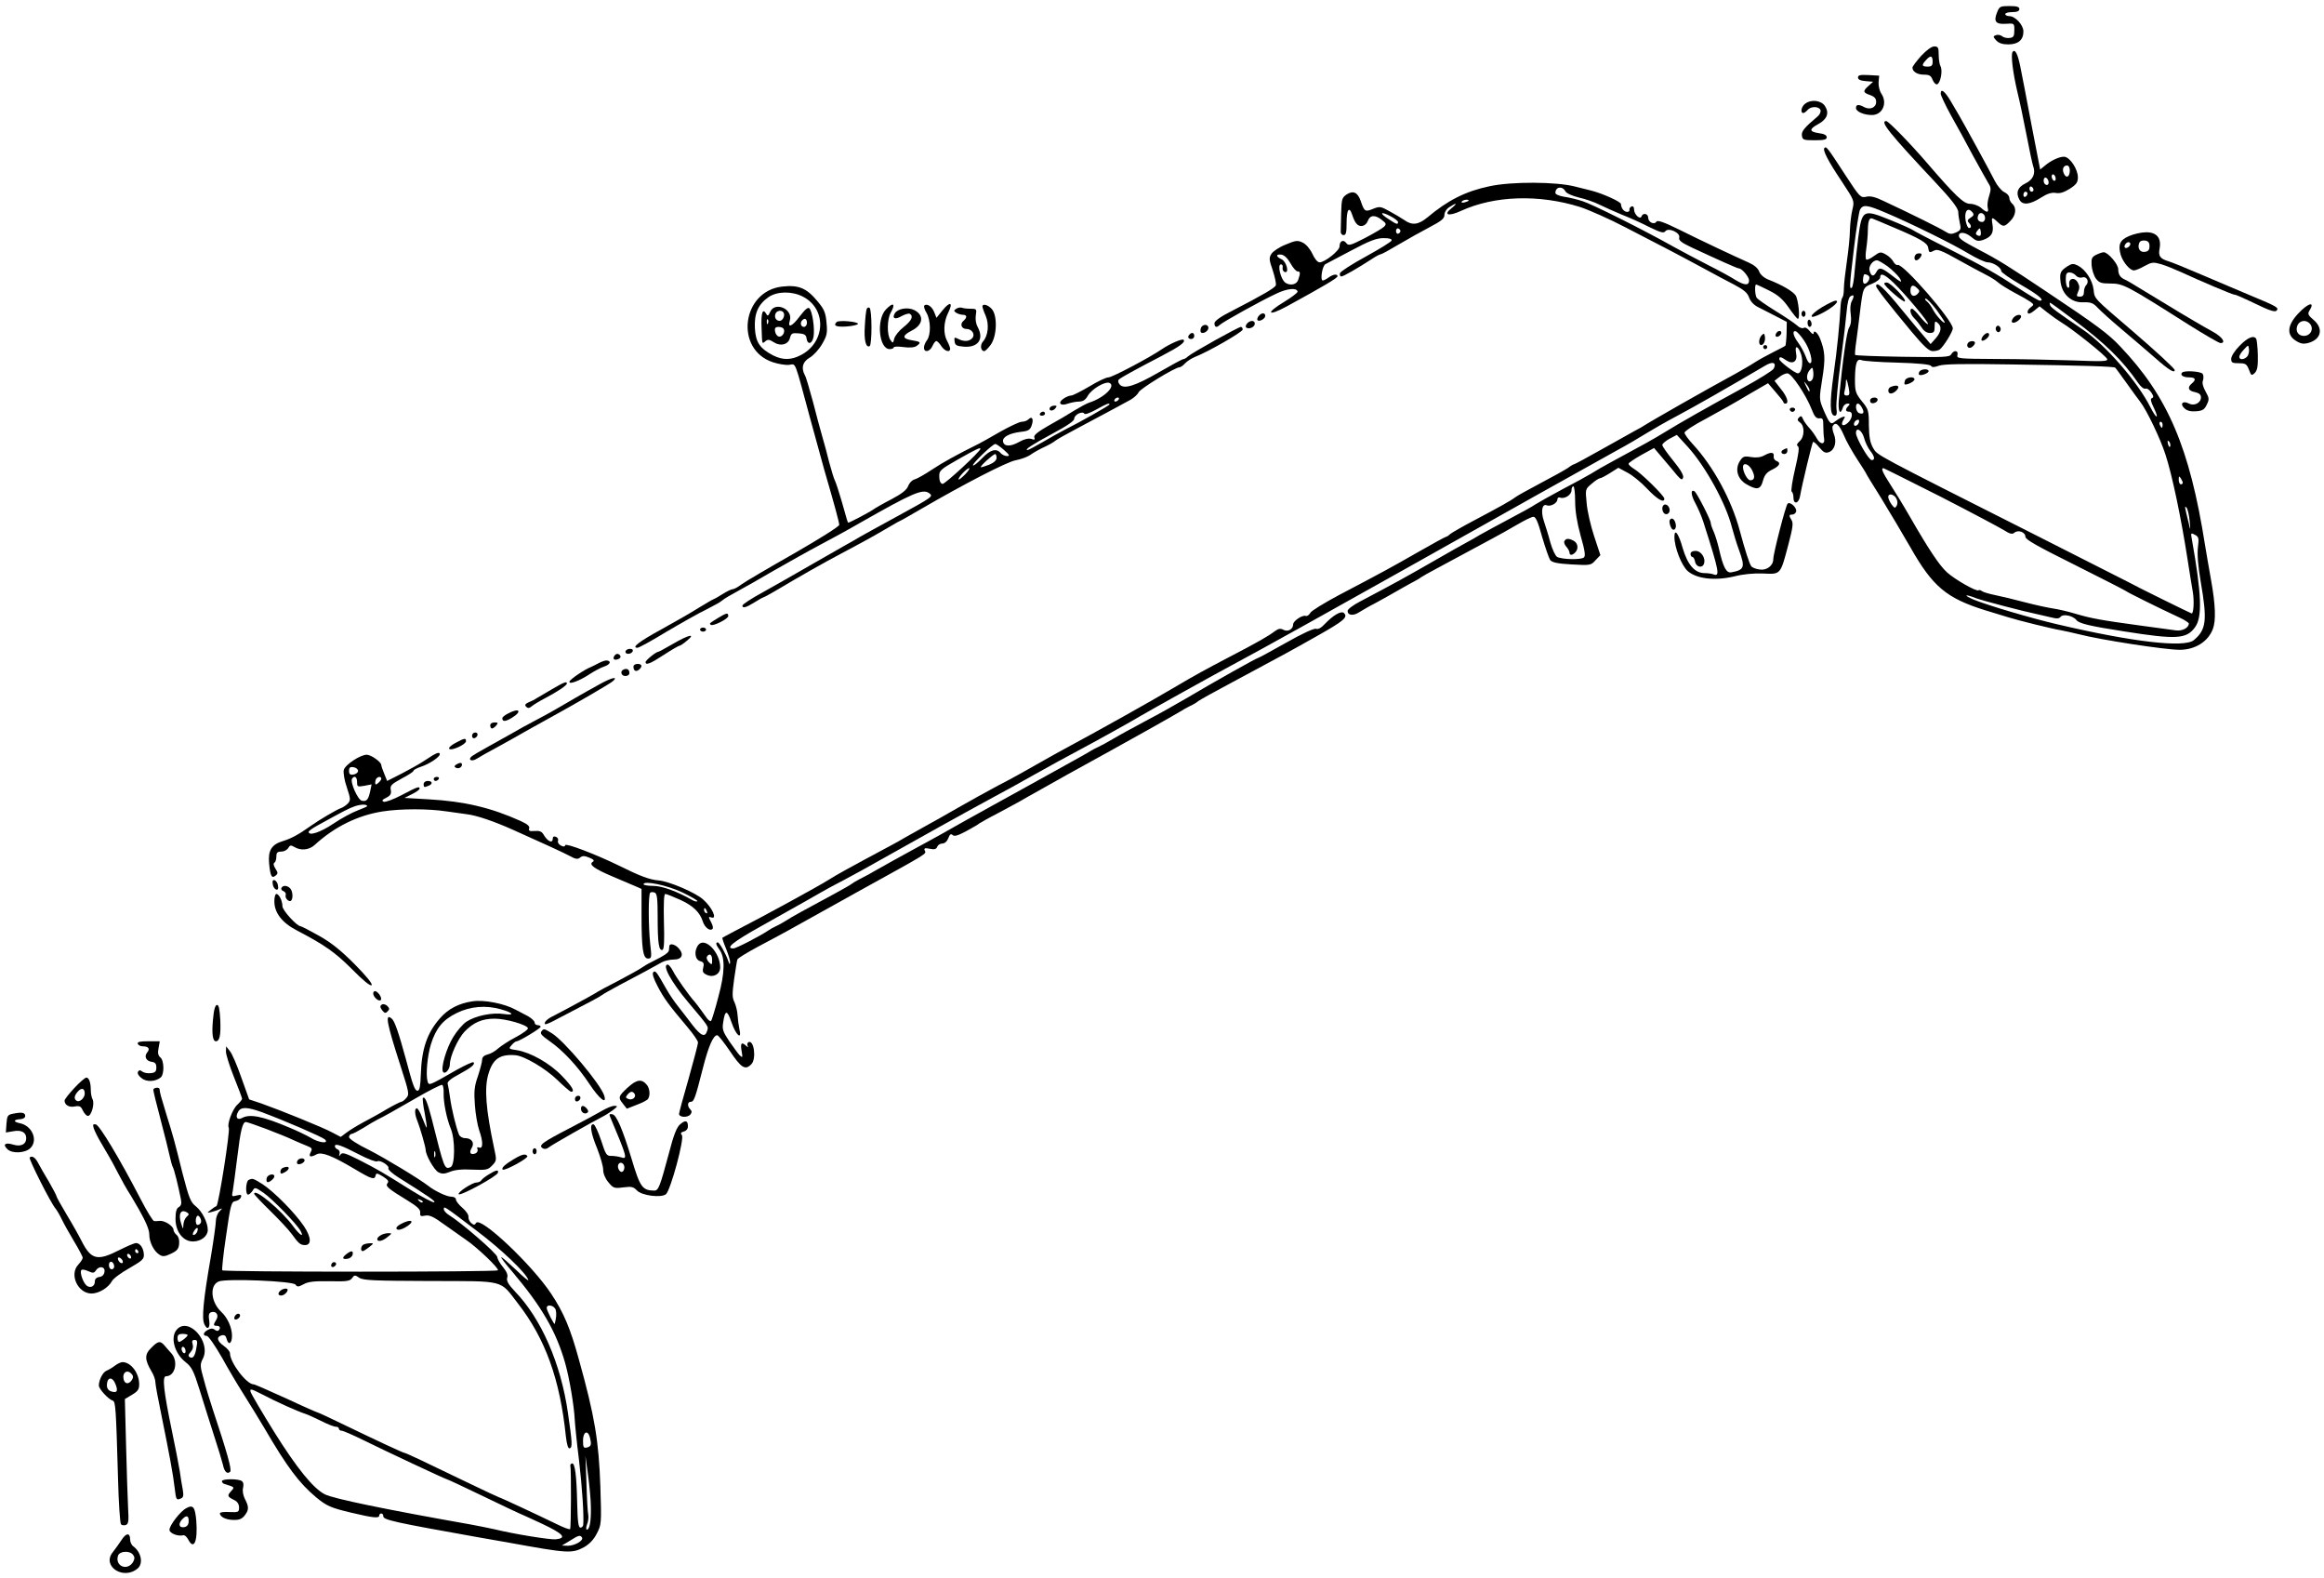<?xml version="1.0" standalone="no"?>
<!DOCTYPE svg PUBLIC "-//W3C//DTD SVG 20010904//EN"
 "http://www.w3.org/TR/2001/REC-SVG-20010904/DTD/svg10.dtd">
<svg version="1.0" xmlns="http://www.w3.org/2000/svg"
 width="1152pt" height="782pt" viewBox="0 0 1152 782"
 preserveAspectRatio="xMidYMid meet">
<g transform="translate(0,782) scale(0.1,-0.1)"
fill="#000000" stroke="none">
<path d="M9900 7760 c-19 -46 -8 -61 42 -58 43 3 43 3 43 -32 0 -29 -4 -36
-23 -38 -13 -2 -30 2 -37 8 -8 7 -22 9 -31 6 -15 -6 -15 -8 1 -26 13 -14 31
-20 60 -20 49 0 75 22 75 64 0 32 -40 76 -70 76 -11 0 -20 5 -20 10 0 6 16 10
35 10 24 0 35 5 35 15 0 11 -12 15 -49 15 -45 0 -50 -2 -61 -30z"/>
<path d="M9523 7543 c-23 -26 -43 -52 -43 -58 0 -20 24 -35 57 -35 27 0 35 -5
43 -26 6 -14 16 -24 22 -22 17 6 29 68 17 90 -5 9 -9 35 -9 57 0 35 -3 41 -22
41 -13 0 -39 -19 -65 -47z m57 -28 c0 -20 -5 -25 -25 -25 -29 0 -31 7 -8 32
22 25 33 23 33 -7z"/>
<path d="M9976 7562 c-9 -15 2 -103 24 -197 11 -44 31 -139 45 -212 14 -73 29
-143 33 -155 14 -37 0 -69 -38 -87 -38 -18 -49 -46 -30 -80 15 -29 51 -26 106
9 33 21 54 27 74 24 19 -4 40 2 69 20 34 22 41 32 41 58 0 38 -37 96 -65 101
-22 3 -68 -17 -101 -46 l-21 -17 -43 222 c-23 123 -48 252 -55 286 -13 66 -27
92 -39 74z m284 -586 c0 -31 -16 -42 -28 -19 -12 22 -5 43 14 43 8 0 14 -10
14 -24z m-70 -42 c0 -8 -4 -12 -10 -9 -5 3 -10 13 -10 21 0 8 5 12 10 9 6 -3
10 -13 10 -21z m-37 -8 c6 -16 -2 -28 -14 -20 -12 7 -11 34 0 34 5 0 11 -6 14
-14z m-73 -47 c0 -5 -4 -9 -10 -9 -5 0 -10 7 -10 16 0 8 5 12 10 9 6 -3 10
-10 10 -16z m-30 -18 c0 -6 -4 -13 -10 -16 -5 -3 -10 1 -10 9 0 9 5 16 10 16
6 0 10 -4 10 -9z"/>
<path d="M9210 7436 c0 -10 12 -16 38 -18 l37 -3 -22 -20 c-30 -26 -29 -34 7
-46 22 -8 30 -17 30 -34 0 -28 -30 -41 -59 -26 -27 15 -41 14 -41 -4 0 -18 39
-35 79 -35 53 0 79 60 46 107 -8 12 -14 37 -13 55 l3 33 -52 3 c-42 2 -53 0
-53 -12z"/>
<path d="M9620 7356 c0 -8 23 -57 51 -108 29 -51 79 -142 111 -203 33 -60 67
-121 75 -134 13 -20 13 -30 3 -62 -7 -20 -10 -47 -7 -58 7 -26 -4 -27 -33 -1
-13 11 -37 20 -55 20 -31 0 -72 39 -215 205 -78 91 -189 205 -200 205 -33 0
13 -58 244 -304 78 -83 111 -126 113 -145 0 -14 4 -40 8 -58 7 -29 4 -34 -19
-45 -23 -10 -32 -9 -54 5 -25 16 -170 88 -305 151 -41 20 -66 26 -86 21 -28
-6 -32 -2 -100 102 -93 143 -98 149 -107 140 -11 -10 17 -64 88 -170 60 -91
61 -92 50 -137 -6 -25 -11 -70 -12 -100 0 -30 -7 -100 -15 -154 -8 -55 -15
-116 -15 -136 0 -20 -3 -40 -7 -44 -4 -4 -8 -22 -9 -39 -5 -91 -17 -217 -35
-342 -20 -143 -19 -205 6 -205 9 0 12 10 8 38 -2 20 7 123 21 227 14 105 27
219 30 254 3 36 10 68 18 72 18 12 21 4 8 -22 -8 -13 -10 -39 -6 -66 4 -30 1
-51 -8 -66 -12 -19 -31 -155 -51 -359 -5 -57 7 -79 20 -38 3 11 14 20 23 20
12 0 13 -3 4 -12 -16 -16 -15 -28 3 -28 22 0 18 -34 -5 -55 -24 -22 -39 -12
-22 15 10 17 9 18 -6 13 -9 -3 -25 -13 -35 -21 -22 -19 -28 -12 -58 57 -22 53
-22 54 -6 155 16 100 14 134 -11 198 -12 30 -32 46 -32 26 0 -7 -9 -2 -19 11
-11 14 -23 21 -30 16 -7 -4 -22 1 -34 13 -12 11 -60 43 -107 72 -47 29 -88 58
-92 64 -9 13 -11 66 -3 66 3 0 32 -13 65 -30 44 -22 68 -43 97 -85 21 -30 41
-55 45 -55 12 0 3 93 -11 116 -14 20 -63 50 -134 78 -23 9 -41 25 -47 41 -6
16 -25 32 -52 44 -68 30 -234 108 -346 164 -75 37 -106 47 -111 39 -11 -18
-41 -3 -41 19 0 21 -26 26 -33 7 -6 -19 -37 9 -37 34 0 12 -5 18 -12 15 -7 -2
-12 -10 -11 -16 2 -6 -3 -11 -11 -11 -16 0 -30 18 -31 39 0 11 -88 51 -145 66
-8 2 -44 11 -80 20 -93 25 -318 26 -427 2 -119 -25 -207 -70 -307 -154 -45
-37 -76 -41 -114 -14 -15 10 -48 30 -74 44 -45 25 -49 25 -82 12 -39 -16 -43
-14 -61 39 -15 43 -37 53 -69 33 -24 -16 -26 -24 -28 -92 -1 -41 -2 -83 -2
-92 -1 -10 6 -18 14 -18 12 0 15 13 15 60 0 67 13 86 28 40 5 -16 14 -36 20
-42 16 -22 47 -15 57 12 11 30 36 32 70 5 22 -17 23 -21 10 -34 -8 -8 -51 -33
-95 -56 -72 -37 -81 -39 -92 -24 -14 19 -33 10 -33 -17 0 -21 -73 -79 -99 -79
-10 0 -25 18 -36 43 -12 25 -31 47 -48 55 -25 12 -34 11 -84 -10 -31 -12 -62
-33 -70 -45 -13 -20 -13 -29 6 -83 11 -34 18 -67 15 -74 -5 -13 -63 -47 -216
-126 -60 -30 -88 -51 -88 -62 0 -20 11 -23 25 -9 17 16 208 122 284 157 53 25
100 29 103 9 1 -5 -29 -28 -65 -50 -95 -57 -86 -76 12 -23 179 98 251 140 251
149 0 13 -22 10 -44 -6 -11 -8 -24 -15 -29 -15 -14 0 -3 72 13 81 8 4 66 35
129 68 90 48 124 61 159 61 30 0 42 -4 40 -12 -3 -7 -60 -42 -129 -80 -68 -37
-125 -74 -127 -82 -2 -9 1 -16 7 -16 10 0 83 42 152 87 19 13 39 23 43 23 5 0
45 22 90 49 44 26 114 65 154 86 57 30 72 42 72 60 0 13 10 30 25 39 35 23 42
20 11 -5 -44 -34 -16 -43 46 -14 166 76 387 83 591 19 45 -15 147 -60 227
-102 80 -41 179 -93 220 -114 41 -22 116 -61 165 -88 50 -27 118 -64 152 -81
47 -25 65 -40 73 -63 7 -19 23 -37 43 -47 18 -9 57 -29 88 -45 l56 -29 -1 -57
c-1 -31 -4 -59 -6 -61 -3 -3 -30 -17 -60 -32 -30 -15 -72 -38 -92 -51 -21 -14
-62 -37 -90 -53 -165 -90 -422 -236 -473 -269 -11 -6 -27 -15 -35 -19 -8 -4
-76 -42 -152 -85 -76 -43 -141 -78 -144 -78 -3 0 -18 -8 -32 -19 -15 -10 -76
-44 -137 -76 -60 -32 -117 -63 -125 -70 -19 -15 -80 -49 -205 -115 -55 -29
-107 -59 -116 -66 -8 -8 -18 -14 -21 -14 -3 0 -66 -34 -139 -76 -140 -80 -179
-101 -394 -214 -71 -38 -135 -77 -140 -87 -6 -11 -16 -18 -23 -15 -17 5 -62
-25 -62 -42 0 -24 -26 -39 -48 -27 -15 8 -25 6 -43 -7 -31 -24 -89 -57 -224
-127 -122 -64 -163 -86 -280 -155 -97 -58 -389 -221 -505 -283 -47 -25 -124
-68 -173 -96 -48 -28 -133 -75 -190 -104 -56 -30 -145 -79 -197 -109 -52 -30
-126 -72 -165 -93 -38 -21 -83 -47 -100 -56 -16 -10 -50 -29 -75 -42 -211
-113 -260 -140 -306 -169 -51 -32 -316 -177 -464 -253 -30 -16 -57 -30 -59
-32 -2 -1 6 -26 18 -54 11 -28 21 -59 20 -68 -1 -12 -3 -11 -8 4 -12 37 -45
95 -53 95 -12 0 -9 -12 7 -34 30 -39 29 -115 -4 -235 -16 -63 -33 -116 -36
-120 -4 -3 -12 2 -20 12 -7 9 -21 29 -31 43 -11 15 -23 31 -29 38 -30 33 -95
125 -109 154 -9 17 -21 32 -26 32 -30 0 16 -85 100 -185 105 -125 103 -121 95
-144 -10 -33 -30 -25 -72 29 -21 28 -53 69 -71 92 -18 22 -45 62 -59 87 -49
86 -54 94 -65 83 -6 -6 1 -30 21 -68 31 -60 55 -93 148 -203 29 -34 53 -69 53
-77 0 -8 -21 -88 -46 -177 -26 -89 -47 -168 -48 -176 -1 -18 41 -21 56 -4 8
10 8 17 0 25 -16 16 -15 38 2 38 16 0 22 17 61 170 27 106 51 160 70 160 6 0
34 -36 64 -80 55 -82 75 -95 105 -64 27 26 13 126 -15 109 -5 -4 -6 -12 -3
-18 5 -8 3 -8 -7 0 -23 22 -30 14 -23 -25 6 -33 5 -35 -9 -22 -8 8 -31 40 -52
70 -32 48 -36 60 -30 95 9 62 20 61 41 -1 22 -65 53 -91 39 -33 -4 19 -8 50
-9 69 -1 19 -8 47 -15 63 -12 23 -12 41 -2 115 7 48 14 92 16 97 1 6 47 34
101 63 55 29 122 65 149 80 28 16 183 102 345 192 362 200 341 187 334 205 -5
12 0 14 25 9 23 -5 32 -2 37 10 3 9 15 16 25 16 12 0 24 11 30 27 7 19 13 23
21 15 8 -8 26 -3 67 19 31 17 61 34 66 39 6 4 48 28 95 52 47 25 110 59 140
77 86 49 321 180 417 232 77 42 305 170 338 190 17 11 41 24 55 31 14 6 32 17
40 24 8 6 85 49 170 94 255 137 280 150 418 228 133 75 155 93 134 114 -13 13
-53 -10 -95 -54 -17 -19 -34 -28 -43 -24 -9 4 -70 -24 -149 -69 -73 -41 -135
-75 -138 -75 -7 0 -221 -120 -347 -195 -58 -34 -152 -87 -210 -117 -58 -31
-130 -70 -160 -88 -30 -18 -64 -36 -75 -41 -11 -5 -27 -13 -35 -18 -8 -6 -91
-52 -185 -104 -93 -52 -230 -127 -304 -168 -132 -73 -155 -86 -261 -146 -30
-17 -82 -45 -115 -63 -68 -37 -175 -96 -220 -122 -16 -10 -46 -25 -65 -35 -19
-10 -37 -21 -40 -24 -3 -3 -39 -24 -80 -46 -160 -86 -216 -117 -240 -133 -14
-9 -36 -21 -50 -28 -14 -6 -32 -16 -40 -22 -45 -30 -161 -90 -175 -90 -42 0
-1 33 137 110 246 138 251 141 296 167 24 14 76 42 115 62 40 21 124 67 187
103 134 76 440 246 555 308 44 23 136 74 205 113 69 39 163 90 210 115 87 46
283 155 310 172 40 24 368 207 490 272 93 49 508 280 830 461 547 308 847 475
1043 584 54 29 121 69 150 87 29 18 97 57 152 86 83 44 258 144 433 247 39 24
60 17 44 -14 -6 -10 -75 -53 -154 -96 -169 -92 -312 -173 -388 -220 -52 -32
-104 -61 -260 -145 -36 -19 -81 -45 -101 -58 -20 -12 -85 -48 -145 -79 -60
-32 -120 -66 -134 -75 -14 -10 -74 -43 -135 -75 -60 -32 -123 -66 -140 -76
-16 -10 -46 -27 -65 -37 -19 -10 -95 -53 -168 -95 -122 -70 -186 -106 -359
-197 -35 -18 -63 -39 -63 -47 0 -23 28 -26 57 -7 15 9 50 30 78 44 27 15 68
37 90 50 22 13 60 34 85 48 25 13 50 27 55 32 6 4 39 23 75 42 108 58 212 114
275 148 33 17 89 49 125 70 36 21 72 39 81 39 11 1 23 -25 43 -99 16 -54 34
-106 40 -115 9 -12 36 -18 106 -22 93 -5 96 -5 119 21 l24 25 -31 94 c-17 51
-34 125 -37 163 -7 70 -7 70 25 97 17 15 36 27 41 27 5 0 28 12 50 26 l41 26
45 -24 c25 -13 69 -49 98 -80 49 -52 85 -73 85 -49 0 14 -116 128 -151 148
-16 10 -28 21 -26 26 1 4 30 24 64 43 l62 34 44 -52 c25 -29 56 -66 69 -82 21
-24 26 -26 31 -13 4 11 -12 39 -48 83 -30 37 -55 72 -55 79 0 6 16 20 36 31
l36 19 54 -59 c88 -97 189 -280 219 -399 9 -34 25 -86 36 -115 30 -83 26 -96
-38 -108 -26 -5 -41 24 -62 116 -7 30 -19 69 -27 87 -8 17 -14 36 -14 42 0 15
-69 149 -80 156 -20 13 -19 -17 3 -57 13 -24 31 -65 40 -93 80 -250 84 -274
50 -261 -8 3 -27 6 -43 6 -49 0 -84 40 -109 124 -20 72 -41 100 -41 56 0 -53
35 -142 66 -170 45 -39 136 -49 232 -26 42 11 96 16 142 14 88 -4 85 -8 126
148 20 76 24 102 15 116 -14 23 -14 28 3 28 8 0 16 6 19 14 7 18 -30 53 -42
40 -10 -11 -71 -247 -71 -275 0 -32 -33 -57 -68 -51 -17 2 -36 9 -41 16 -9 11
-31 79 -57 176 -40 151 -131 319 -233 429 -23 25 -41 50 -41 57 0 7 48 39 108
70 59 32 152 84 206 117 l100 58 37 -43 c21 -24 38 -46 39 -50 0 -5 5 -8 10
-8 19 0 10 33 -22 72 l-32 41 23 18 c13 11 31 19 41 19 21 0 93 -108 121 -180
13 -34 22 -44 37 -43 18 2 20 -3 20 -40 0 -23 2 -51 4 -61 5 -30 -19 -30 -36
1 -8 15 -25 39 -38 53 -13 14 -27 34 -31 44 -6 15 -10 17 -20 7 -9 -10 -8 -15
6 -25 24 -18 22 -72 -3 -93 -13 -12 -16 -19 -8 -24 8 -5 4 -36 -14 -113 -14
-59 -21 -109 -17 -112 5 -3 9 -16 9 -30 0 -36 27 -30 33 9 8 49 59 261 64 267
2 3 17 -9 31 -27 22 -26 31 -30 49 -23 28 11 39 52 23 90 -6 16 -9 34 -5 39
13 23 31 9 54 -44 12 -30 43 -84 67 -121 24 -37 44 -68 44 -70 0 -2 33 -56 74
-121 40 -65 105 -175 145 -244 111 -196 179 -253 371 -313 47 -14 99 -30 115
-35 43 -14 225 -59 260 -64 17 -3 57 -12 90 -20 108 -28 428 -77 499 -77 77 0
141 40 165 103 16 42 13 121 -9 243 -11 60 -24 139 -30 174 -76 482 -184 735
-420 983 -58 62 -117 106 -366 272 -184 123 -237 157 -334 207 -83 44 -100 56
-100 70 0 21 32 18 60 -5 26 -22 34 -24 60 -16 41 15 53 34 47 74 -7 41 -4 42
25 15 28 -26 34 -25 63 5 28 27 32 66 10 85 -8 7 -15 20 -15 30 0 9 -11 22
-25 28 -13 6 -34 31 -46 54 -19 39 -157 291 -179 328 -5 8 -23 39 -40 68 -30
51 -50 66 -50 38z m-1861 -483 c5 -11 33 -23 68 -32 32 -7 78 -23 103 -36 25
-12 74 -34 110 -49 36 -14 97 -41 135 -61 56 -27 72 -32 80 -21 15 20 75 -7
69 -31 -4 -14 10 -25 63 -50 133 -62 225 -103 232 -103 16 0 51 -42 51 -60 0
-26 -22 -25 -68 3 -20 13 -80 46 -132 72 -52 27 -129 67 -170 90 -155 87 -407
213 -455 228 -27 9 -69 19 -92 22 -24 4 -43 12 -43 19 0 30 34 36 49 9z m-479
-47 c0 -2 -9 -6 -20 -9 -11 -3 -18 -1 -14 4 5 9 34 13 34 5z m2067 -60 c130
-55 334 -156 410 -202 40 -24 83 -44 96 -44 27 0 67 -26 67 -43 0 -7 44 -37
97 -68 87 -50 122 -79 94 -79 -5 0 -45 23 -88 51 -139 90 -185 116 -363 206
-96 48 -177 91 -180 94 -3 3 -51 25 -108 48 -138 56 -142 54 -161 -89 -5 -41
-13 -112 -17 -158 -3 -45 -10 -85 -15 -88 -12 -7 -12 1 11 196 11 94 25 180
30 191 15 27 36 24 127 -15z m431 1 c8 -10 6 -16 -10 -26 -15 -9 -17 -16 -9
-24 14 -14 14 -27 1 -27 -5 0 -12 15 -16 34 -9 49 10 73 34 43z m-2848 -47 c0
-14 -6 -13 -45 13 -48 30 -44 42 5 17 22 -11 40 -25 40 -30z m2910 19 c0 -10
-6 -19 -14 -19 -19 0 -28 14 -20 33 8 21 34 10 34 -14z m-456 -45 c135 -57
171 -78 174 -102 4 -25 6 -26 31 -13 14 8 41 -3 117 -46 54 -30 117 -64 139
-75 22 -11 49 -28 60 -38 11 -10 47 -32 80 -50 33 -17 69 -38 79 -45 19 -14
19 -15 2 -28 -11 -8 -17 -19 -15 -26 3 -9 13 -6 32 9 l27 22 38 -30 c20 -16
53 -39 72 -51 54 -32 219 -164 225 -180 5 -12 -22 -13 -172 -7 -98 3 -267 7
-376 7 -190 1 -199 2 -194 20 6 23 -18 26 -31 3 -8 -14 -36 -15 -240 -12 -127
2 -233 6 -236 9 -2 2 0 31 5 64 5 33 13 101 19 150 15 121 15 121 60 139 22 9
40 23 40 31 0 25 21 17 67 -27 60 -58 177 -198 170 -204 -3 -3 -20 13 -38 35
-18 23 -36 41 -41 41 -15 0 -8 -29 11 -47 10 -10 26 -30 36 -45 11 -18 26 -28
41 -28 20 0 24 5 24 31 0 27 2 30 15 19 22 -18 18 -45 -10 -77 l-25 -28 -22
26 c-13 14 -68 80 -123 147 -87 107 -125 141 -125 114 0 -10 63 -90 175 -225
62 -74 86 -96 105 -97 14 0 30 4 35 8 19 14 65 88 65 105 0 39 -247 323 -273
314 -7 -2 -16 6 -22 17 -6 11 -22 27 -37 35 -25 14 -29 14 -58 -7 -17 -13 -34
-21 -39 -18 -4 3 -4 27 0 53 4 26 8 69 8 94 1 48 8 63 25 55 6 -2 51 -21 100
-42z m-2442 -19 c0 -5 -5 -11 -11 -13 -6 -2 -11 4 -11 13 0 9 5 15 11 13 6 -2
11 -8 11 -13z m2875 -22 c-3 -3 -11 -2 -17 2 -8 5 -7 11 2 22 12 15 13 14 16
-1 2 -10 1 -20 -1 -23z m-3420 -138 c12 -22 28 -40 35 -40 14 0 15 -8 3 -42
-7 -23 -38 -30 -62 -15 -24 15 -43 92 -23 92 6 0 10 -7 8 -16 -2 -10 3 -19 10
-22 25 -8 9 52 -15 63 -29 13 -30 27 -1 23 14 -2 31 -18 45 -43z m2960 -15
c22 -17 48 -42 58 -56 19 -30 10 -26 -46 18 -44 33 -55 35 -69 8 -13 -23 -25
-20 -33 10 -5 21 16 50 37 50 7 0 30 -14 53 -30z m-92 -50 c8 -13 -14 -42 -25
-35 -7 4 -7 23 -1 43 2 6 21 1 26 -8z m240 -87 c-18 -17 -35 -9 -35 16 0 27
12 33 31 15 16 -14 16 -18 4 -31z m94 -78 c22 -31 41 -59 41 -62 0 -13 -43 33
-58 62 -8 16 -22 35 -31 42 -9 7 -11 13 -5 13 6 0 30 -25 53 -55z m679 -49
c156 -116 244 -202 321 -314 13 -19 29 -31 36 -28 8 3 20 -6 29 -19 12 -18 12
-25 3 -28 -9 -3 -6 -17 11 -51 27 -58 10 -51 -19 7 -63 125 -222 307 -332 382
-132 90 -161 111 -165 123 -2 6 -2 12 0 12 3 0 55 -38 116 -84z m-1335 -104
c30 -44 47 -112 29 -112 -6 0 -15 15 -21 33 -7 19 -23 49 -36 67 -27 36 -33
64 -12 58 6 -3 25 -23 40 -46z m-14 -71 c11 -39 2 -91 -17 -91 -14 0 -92 59
-92 70 0 14 7 13 35 -6 34 -22 57 -4 48 37 -8 43 12 35 26 -10z m476 -38 c104
-3 162 -9 167 -16 5 -8 15 -8 40 1 25 8 119 10 358 6 349 -5 509 -10 515 -16
2 -1 26 -34 54 -73 27 -38 59 -82 70 -96 32 -41 100 -183 125 -261 33 -100 78
-314 111 -528 9 -58 20 -127 25 -155 7 -43 4 -105 -6 -105 -3 0 -282 137 -309
153 -11 6 -209 106 -440 223 -840 424 -807 406 -830 444 -15 27 -20 53 -21
112 0 73 -2 80 -35 120 -31 39 -34 49 -34 108 1 80 9 105 33 95 9 -4 89 -10
177 -12z m-419 -79 c-3 -8 -10 -14 -15 -14 -17 0 -18 34 -2 54 15 18 16 18 19
-4 2 -12 1 -28 -2 -36z m178 -46 c6 -32 4 -38 -10 -38 -12 0 -15 6 -10 23 3
12 6 31 6 41 0 28 6 16 14 -26z m-194 -12 c0 -12 -5 -7 -19 24 -11 24 -11 24
3 6 9 -11 16 -24 16 -30z m260 -87 c13 -24 8 -34 -15 -26 -16 7 -21 47 -5 47
5 0 14 -9 20 -21z m-16 -74 c-6 -16 -24 -21 -24 -7 0 11 11 22 21 22 5 0 6 -7
3 -15z m1506 -10 c0 -8 -2 -15 -4 -15 -2 0 -6 7 -10 15 -3 8 -1 15 4 15 6 0
10 -7 10 -15z m-1480 -64 c5 -21 19 -50 30 -64 23 -29 26 -47 8 -47 -15 0 -78
110 -78 134 0 32 29 15 40 -23z m1518 -42 c-3 -8 -7 -3 -11 10 -4 17 -3 21 5
13 5 -5 8 -16 6 -23z m-1139 -250 c152 -78 293 -153 314 -166 30 -19 42 -22
52 -13 19 16 55 3 55 -20 0 -14 59 -47 248 -141 136 -68 249 -126 252 -129 5
-5 155 -80 263 -130 26 -12 47 -26 47 -30 0 -21 -32 -38 -63 -34 -17 2 -97 13
-177 24 -199 27 -245 36 -320 58 -36 11 -87 23 -115 27 -27 4 -90 18 -140 31
-49 13 -115 29 -145 35 -30 6 -60 15 -66 20 -6 5 -13 6 -16 4 -9 -9 -120 55
-157 89 -38 35 -90 113 -181 271 -35 61 -81 136 -102 168 -36 56 -45 77 -32
77 3 0 130 -64 283 -141z m1201 69 c0 -5 -4 -8 -10 -8 -5 0 -10 10 -10 23 0
18 2 19 10 7 5 -8 10 -18 10 -22z m-3012 -91 c0 -50 9 -105 27 -171 21 -73 25
-100 17 -108 -13 -13 -107 -11 -133 2 -9 5 -24 37 -34 72 -9 35 -24 82 -32
106 -16 48 -9 87 14 78 19 -8 53 11 53 29 0 8 6 12 14 9 22 -8 56 14 56 36 0
11 4 20 9 20 5 0 9 -33 9 -73z m1592 13 c7 -13 7 -26 2 -36 -8 -14 -11 -13
-26 7 -9 13 -16 29 -16 36 0 20 28 15 40 -7z m1454 -110 c5 -50 4 -52 -4 -15
-21 86 -22 90 -12 80 6 -5 13 -35 16 -65z m41 -133 c-4 -34 1 -94 14 -170 33
-191 28 -237 -34 -289 -46 -39 -302 -10 -680 79 -128 30 -338 92 -410 121 -57
24 -46 30 12 7 33 -12 226 -63 303 -79 14 -3 43 -10 65 -15 31 -8 42 -7 50 3
12 15 61 5 78 -17 14 -17 63 -29 237 -56 259 -41 309 -38 351 21 37 51 32 165
-16 436 -6 31 -5 33 15 22 19 -10 21 -17 15 -63z"/>
<path d="M9503 6563 c-15 -5 -18 -33 -4 -33 13 0 33 28 24 33 -4 2 -14 2 -20
0z"/>
<path d="M9340 6415 c0 -13 94 -94 102 -89 12 8 -71 94 -89 94 -7 0 -13 -2
-13 -5z"/>
<path d="M9980 6245 c-7 -9 -10 -19 -6 -22 8 -9 38 9 44 25 5 17 -23 15 -38
-3z"/>
<path d="M9895 6200 c-4 -6 -3 -16 3 -22 6 -6 12 -6 17 2 4 6 3 16 -3 22 -6 6
-12 6 -17 -2z"/>
<path d="M9830 6155 c-7 -9 -10 -18 -7 -22 8 -7 37 15 37 28 0 14 -16 11 -30
-6z"/>
<path d="M9755 6120 c-11 -17 5 -32 21 -19 8 6 14 15 14 20 0 12 -27 11 -35
-1z"/>
<path d="M9515 5979 c-4 -6 -5 -13 -2 -16 8 -7 47 7 47 18 0 13 -37 11 -45 -2z"/>
<path d="M9443 5935 c-3 -9 -4 -17 -2 -19 8 -7 49 13 49 24 0 16 -40 12 -47
-5z"/>
<path d="M9373 5903 c-17 -6 -17 -33 0 -33 14 0 37 20 37 32 0 9 -18 9 -37 1z"/>
<path d="M9270 5834 c0 -9 7 -14 17 -12 25 5 28 28 4 28 -12 0 -21 -6 -21 -16z"/>
<path d="M7755 5139 c-4 -5 0 -18 9 -28 9 -10 16 -23 16 -29 0 -15 13 -15 28
0 18 18 14 46 -7 58 -25 13 -38 13 -46 -1z"/>
<path d="M8948 7306 c-19 -14 -25 -46 -9 -46 5 0 14 7 21 15 16 19 56 19 64 0
3 -9 -3 -22 -13 -31 -68 -57 -82 -75 -79 -96 3 -21 8 -23 63 -23 47 0 60 3 60
15 0 10 -13 17 -38 20 -49 7 -51 20 -4 45 44 24 56 55 33 90 -19 28 -68 34
-98 11z"/>
<path d="M10553 6650 c-46 -20 -55 -44 -40 -95 12 -36 45 -75 65 -75 8 0 32
10 53 22 35 19 42 20 81 9 24 -7 70 -26 103 -41 84 -39 251 -110 260 -110 8 0
27 -8 145 -64 35 -16 58 -22 64 -16 15 15 3 21 -124 74 -63 27 -176 74 -250
106 -74 32 -146 61 -160 65 -43 13 -52 26 -45 63 10 53 -15 82 -68 81 -23 0
-61 -9 -84 -19z m102 -50 c0 -18 -6 -26 -23 -28 -24 -4 -38 18 -28 44 3 9 15
14 28 12 17 -2 23 -10 23 -28z m-95 11 c0 -12 -20 -25 -27 -18 -7 7 6 27 18
27 5 0 9 -4 9 -9z"/>
<path d="M10390 6557 c-21 -11 -24 -18 -22 -52 2 -22 11 -51 21 -65 16 -21 26
-25 72 -25 64 0 79 -8 388 -204 80 -50 150 -91 158 -91 28 0 11 28 -34 54 -27
15 -68 38 -93 53 -25 14 -101 60 -170 102 -164 100 -163 99 -180 107 -21 10
-30 25 -30 50 0 25 -51 84 -72 84 -7 0 -24 -6 -38 -13z"/>
<path d="M10249 6501 c-36 -24 -40 -32 -35 -78 8 -62 54 -104 113 -101 37 1
49 -3 72 -28 15 -16 67 -63 116 -104 49 -41 123 -105 166 -142 70 -62 99 -79
99 -62 0 8 -97 97 -210 194 -193 165 -187 158 -192 204 -6 49 -40 100 -78 120
-22 11 -30 10 -51 -3z m41 -46 c7 -9 21 -13 31 -10 23 8 37 -21 20 -38 -6 -6
-11 -21 -11 -34 0 -16 -6 -23 -20 -23 -17 0 -18 3 -9 24 8 17 8 29 -1 45 -15
29 -46 23 -43 -7 2 -14 -1 -21 -7 -17 -6 3 -10 22 -10 41 0 27 4 34 19 34 10
0 24 -7 31 -15z"/>
<path d="M3878 6400 c-201 -22 -238 -312 -47 -375 27 -9 63 -15 80 -13 36 3
24 34 104 -262 26 -96 58 -211 70 -255 52 -179 75 -263 75 -276 0 -8 -101 -71
-228 -144 -125 -71 -241 -139 -258 -152 -17 -13 -36 -23 -43 -23 -6 0 -29 -11
-51 -25 -22 -14 -42 -25 -44 -25 -3 0 -34 -19 -71 -41 -36 -23 -120 -71 -187
-108 -110 -60 -150 -91 -118 -91 7 0 71 35 143 79 73 43 161 93 197 110 35 18
71 37 78 44 15 12 35 24 92 55 19 10 94 52 165 94 72 41 175 99 230 128 55 29
145 78 200 110 260 148 309 169 341 146 21 -16 20 -17 -161 -116 -82 -45 -163
-89 -180 -99 -16 -10 -50 -29 -75 -43 -25 -14 -103 -59 -175 -100 -71 -41
-176 -101 -232 -132 -57 -31 -103 -61 -103 -67 0 -15 18 -10 60 16 22 14 42
25 44 25 3 0 29 14 58 31 126 75 239 139 328 186 102 54 166 89 242 134 27 16
50 29 52 29 2 0 45 25 97 55 222 129 428 235 473 244 27 5 60 17 75 28 14 10
44 27 66 37 22 10 47 24 55 31 8 7 60 36 115 65 104 55 206 110 259 139 17 10
35 26 40 37 8 18 181 124 203 124 5 0 18 9 27 19 10 11 32 25 49 32 67 26 237
124 237 136 0 7 -4 13 -9 13 -12 0 -242 -128 -262 -146 -8 -8 -19 -14 -24 -14
-5 0 -58 -29 -119 -64 -121 -70 -175 -86 -196 -61 -8 9 -9 19 -4 24 10 10 85
51 214 118 88 46 118 68 107 79 -7 7 -67 -19 -107 -46 -61 -42 -247 -140 -265
-140 -12 0 -54 -20 -95 -45 -41 -24 -82 -45 -90 -45 -9 0 -26 -7 -39 -16 -30
-21 -14 -38 23 -24 15 5 40 10 54 10 20 0 33 8 45 30 19 32 83 70 105 63 37
-14 -24 -74 -98 -98 -13 -4 -46 -22 -74 -39 -28 -18 -86 -52 -128 -75 -54 -31
-75 -48 -71 -58 5 -12 1 -14 -15 -8 -14 4 -36 -1 -60 -15 -43 -24 -75 -24 -80
2 -4 22 31 41 88 48 37 4 46 9 54 32 11 31 2 48 -16 30 -7 -7 -21 -12 -33 -12
-11 0 -60 -23 -108 -50 -48 -28 -95 -54 -105 -59 -105 -52 -178 -92 -232 -128
-36 -24 -75 -46 -87 -49 -12 -3 -26 -18 -31 -32 -7 -19 -30 -38 -83 -66 -41
-21 -81 -44 -89 -50 -14 -11 -118 -66 -125 -66 -3 0 -6 10 -34 110 -12 41 -26
84 -31 95 -6 11 -19 54 -30 95 -10 41 -26 100 -35 130 -9 30 -29 106 -45 168
-17 62 -34 122 -40 132 -20 37 -12 67 24 88 19 11 46 41 61 67 24 41 27 54 22
105 -4 49 -11 67 -43 105 -55 67 -94 84 -176 75z m102 -50 c119 -61 113 -227
-11 -290 -48 -25 -89 -25 -137 -1 -65 34 -86 64 -90 134 -4 73 16 119 68 155
43 29 116 30 170 2z m1565 -510 c-3 -5 -11 -10 -16 -10 -6 0 -7 5 -4 10 3 6
11 10 16 10 6 0 7 -4 4 -10z m-45 -24 c0 -5 -148 -89 -219 -124 -25 -13 -76
-41 -113 -63 -36 -21 -70 -39 -74 -39 -19 0 23 27 123 81 73 39 108 63 108 74
0 20 41 40 50 25 3 -6 29 4 58 20 50 28 67 35 67 26z m-523 -226 c27 -24 30
-30 15 -30 -11 0 -25 7 -32 15 -21 25 -51 17 -92 -26 -22 -23 -42 -39 -45 -35
-6 6 97 106 111 106 4 0 24 -13 43 -30z m-117 6 c0 -13 -176 -176 -188 -174
-10 2 -16 15 -16 36 -1 30 4 35 94 86 90 51 110 60 110 52z m80 -45 c0 -12
-13 -24 -37 -34 -21 -8 -40 -14 -41 -12 -5 5 61 64 71 65 4 0 7 -9 7 -19z
m-155 -81 c-16 -16 -30 -28 -33 -26 -6 6 40 56 52 56 5 0 -3 -13 -19 -30z"/>
<path d="M3818 6275 c-10 -22 -13 -23 -20 -10 -17 30 -26 5 -23 -67 3 -88 2
-83 19 -69 12 10 20 9 40 -4 35 -23 74 -13 82 21 6 22 11 25 43 22 29 -2 37
-8 39 -25 5 -34 29 -28 35 10 6 40 -6 124 -21 139 -7 7 -21 -5 -48 -40 -37
-50 -61 -60 -49 -21 18 57 -73 97 -97 44z m66 -4 c9 -14 -4 -41 -19 -41 -18 0
-28 17 -21 35 6 17 32 20 40 6z m-77 -53 c-3 -8 -6 -5 -6 6 -1 11 2 17 5 13 3
-3 4 -12 1 -19z m193 2 c0 -11 -7 -20 -15 -20 -15 0 -21 21 -8 33 12 13 23 7
23 -13z m-116 -29 c10 -16 -6 -42 -23 -39 -9 2 -17 13 -19 26 -3 16 2 22 17
22 11 0 22 -4 25 -9z"/>
<path d="M9032 6298 c-68 -42 -70 -66 -2 -31 55 28 93 63 69 63 -8 0 -38 -15
-67 -32z"/>
<path d="M4672 6282 l-30 -37 -11 28 c-11 28 -36 45 -49 33 -4 -4 1 -21 11
-37 21 -37 22 -108 2 -135 -8 -10 -15 -27 -15 -36 0 -27 29 -22 42 7 6 14 15
25 19 25 5 0 16 -11 25 -25 17 -26 44 -34 44 -12 -1 6 -7 23 -15 37 -20 36
-18 94 5 140 26 52 10 59 -28 12z"/>
<path d="M4391 6286 c-48 -51 -34 -196 19 -196 11 0 20 4 20 8 0 5 22 6 49 2
31 -4 55 -2 65 6 24 17 20 21 -25 28 -48 8 -48 23 1 48 57 29 62 77 11 102
-32 15 -80 7 -95 -16 -16 -26 1 -34 34 -14 17 9 35 14 40 11 19 -12 9 -34 -30
-65 -22 -17 -43 -43 -47 -57 -6 -25 -7 -25 -19 -8 -18 24 -17 103 1 135 26 46
13 55 -24 16z"/>
<path d="M4870 6301 c0 -5 7 -26 16 -46 18 -43 12 -99 -13 -127 -16 -17 -12
-48 6 -48 5 0 20 15 33 33 30 43 33 144 4 176 -19 21 -46 28 -46 12z"/>
<path d="M11391 6265 c-54 -58 -57 -105 -10 -134 24 -15 38 -17 63 -10 63 18
74 72 24 114 -27 23 -30 30 -20 46 30 48 -7 38 -57 -16z m57 -47 c28 -28 1
-71 -39 -61 -23 6 -31 30 -19 54 12 21 40 25 58 7z"/>
<path d="M4296 6288 c-3 -7 -7 -44 -9 -83 -5 -69 5 -111 24 -100 12 8 12 182
-1 190 -6 3 -12 0 -14 -7z"/>
<path d="M4740 6290 c-13 -9 -13 -11 0 -20 8 -5 23 -10 33 -10 21 0 22 -13 3
-30 -19 -15 -10 -40 14 -40 28 0 45 -27 30 -45 -15 -18 -43 -19 -71 -4 -18 9
-20 8 -17 -13 2 -19 10 -23 47 -26 70 -5 100 38 67 98 -8 14 -12 38 -9 57 5
31 4 33 -25 33 -17 0 -36 2 -44 5 -7 3 -20 0 -28 -5z"/>
<path d="M8930 6265 c0 -8 5 -15 10 -15 6 0 10 7 10 15 0 8 -4 15 -10 15 -5 0
-10 -7 -10 -15z"/>
<path d="M6240 6255 c-7 -8 -10 -19 -6 -22 9 -9 38 8 38 22 -1 16 -18 16 -32
0z"/>
<path d="M8960 6221 c0 -12 5 -21 10 -21 6 0 10 6 10 14 0 8 -4 18 -10 21 -5
3 -10 -3 -10 -14z"/>
<path d="M4147 6224 c-18 -18 -3 -25 48 -22 30 2 56 8 58 13 2 11 -95 20 -106
9z"/>
<path d="M6181 6216 c-7 -9 -8 -17 -2 -20 14 -9 41 4 41 20 0 18 -24 18 -39 0z"/>
<path d="M5953 6195 c-3 -9 -3 -18 0 -22 10 -10 37 6 37 22 0 20 -29 20 -37 0z"/>
<path d="M8805 6169 c-4 -6 -5 -13 -2 -16 7 -7 27 6 27 18 0 12 -17 12 -25 -2z"/>
<path d="M5897 6163 c-12 -11 -8 -23 8 -23 8 0 15 7 15 15 0 16 -12 20 -23 8z"/>
<path d="M8733 6159 c-16 -16 -17 -49 -3 -49 13 0 23 24 18 45 -2 13 -5 14
-15 4z"/>
<path d="M11102 6107 c-24 -24 -42 -52 -42 -65 0 -19 5 -22 38 -22 33 0 39 -4
50 -32 11 -30 13 -31 29 -16 13 14 16 33 15 89 -1 39 -5 75 -8 80 -12 19 -42
7 -82 -34z m38 -53 c-15 -17 -40 -19 -40 -2 0 6 10 23 23 36 22 24 22 24 25 2
2 -11 -2 -28 -8 -36z"/>
<path d="M8740 6100 c0 -5 5 -10 10 -10 6 0 10 5 10 10 0 6 -4 10 -10 10 -5 0
-10 -4 -10 -10z"/>
<path d="M10817 5974 c-12 -12 4 -24 34 -24 32 0 37 -11 14 -30 -24 -20 -18
-37 15 -43 21 -5 30 -12 30 -26 0 -28 -34 -45 -61 -30 -30 15 -45 -3 -20 -25
13 -12 31 -16 57 -14 32 2 42 9 53 33 13 26 12 33 -6 65 -13 23 -18 42 -13 55
4 11 3 26 -2 33 -11 12 -90 17 -101 6z"/>
<path d="M5205 5801 c-10 -17 12 -21 25 -6 10 12 10 15 -3 15 -9 0 -18 -4 -22
-9z"/>
<path d="M8872 5789 c2 -6 8 -10 13 -10 5 0 11 4 13 10 2 6 -4 11 -13 11 -9 0
-15 -5 -13 -11z"/>
<path d="M5155 5770 c-3 -5 1 -10 9 -10 9 0 16 5 16 10 0 6 -4 10 -9 10 -6 0
-13 -4 -16 -10z"/>
<path d="M8843 5593 c-18 -7 -16 -23 2 -23 8 0 15 7 15 15 0 8 -1 15 -2 14 -2
0 -9 -3 -15 -6z"/>
<path d="M8747 5564 c-20 -11 -41 -13 -67 -9 -34 6 -41 3 -55 -19 -26 -40 -13
-89 31 -115 53 -31 71 -28 83 17 8 29 19 42 46 55 37 18 45 34 20 43 -9 4 -14
13 -13 22 4 21 -12 24 -45 6z m-62 -74 c16 -32 13 -50 -9 -50 -14 0 -36 41
-36 65 0 26 29 16 45 -15z"/>
<path d="M8240 5301 c0 -24 18 -37 31 -24 13 13 1 43 -17 43 -8 0 -14 -9 -14
-19z"/>
<path d="M8277 5243 c-3 -5 -1 -19 4 -32 12 -31 34 -13 24 18 -6 21 -20 28
-28 14z"/>
<path d="M8380 5075 c0 -8 4 -15 9 -15 5 0 11 -10 13 -22 4 -27 35 -36 44 -13
11 28 -13 65 -41 65 -16 0 -25 -6 -25 -15z"/>
<path d="M3560 4758 c-46 -28 -44 -27 -37 -34 9 -10 87 29 87 43 0 18 -9 16
-50 -9z"/>
<path d="M3470 4700 c0 -5 7 -10 15 -10 8 0 15 5 15 10 0 6 -7 10 -15 10 -8 0
-15 -4 -15 -10z"/>
<path d="M3337 4630 c-38 -22 -71 -40 -74 -40 -11 0 -63 -42 -63 -51 0 -17 22
-9 91 36 38 25 73 45 77 45 4 0 21 11 37 25 47 38 9 30 -68 -15z"/>
<path d="M3113 4603 c-18 -6 -16 -23 1 -23 17 0 30 16 19 23 -5 2 -14 2 -20 0z"/>
<path d="M3045 4569 c-10 -15 1 -23 20 -15 9 3 13 10 10 16 -8 13 -22 13 -30
-1z"/>
<path d="M2970 4535 c-14 -8 -32 -16 -40 -20 -30 -11 -104 -61 -107 -72 -6
-18 50 3 101 37 23 15 55 32 71 37 30 10 37 27 13 30 -7 1 -24 -5 -38 -12z"/>
<path d="M3140 4517 c0 -21 12 -28 27 -16 19 16 16 29 -7 29 -11 0 -20 -6 -20
-13z"/>
<path d="M3093 4503 c-21 -7 -15 -33 7 -33 11 0 20 6 20 14 0 18 -11 25 -27
19z"/>
<path d="M2970 4428 c-73 -40 -175 -99 -212 -121 -17 -10 -62 -35 -102 -56
-39 -20 -89 -48 -111 -61 -22 -12 -76 -43 -120 -67 -44 -24 -84 -48 -89 -53
-17 -17 4 -25 27 -10 12 8 60 35 107 60 47 26 103 57 125 70 22 12 65 37 95
53 164 90 337 190 350 203 25 24 -9 16 -70 -18z"/>
<path d="M2735 4404 c-33 -19 -67 -39 -75 -44 -8 -6 -26 -15 -39 -20 -18 -8
-21 -14 -13 -22 9 -9 16 -8 29 3 10 8 38 25 63 38 61 32 110 64 110 74 0 12
-13 7 -75 -29z"/>
<path d="M2518 4284 c-16 -8 -28 -18 -28 -23 0 -18 14 -18 46 1 55 33 39 53
-18 22z"/>
<path d="M2430 4225 c0 -8 4 -15 9 -15 5 0 14 7 21 15 10 13 9 15 -9 15 -12 0
-21 -6 -21 -15z"/>
<path d="M2340 4174 c0 -9 5 -14 12 -12 18 6 21 28 4 28 -9 0 -16 -7 -16 -16z"/>
<path d="M2257 4138 c-21 -11 -35 -24 -30 -29 11 -11 83 22 83 38 0 17 -7 16
-53 -9z"/>
<path d="M2145 4077 c-11 -7 -33 -21 -50 -32 -16 -11 -63 -37 -103 -58 l-73
-37 -14 35 c-8 19 -15 39 -15 44 0 15 -51 51 -72 51 -32 0 -108 -50 -114 -76
-3 -13 3 -51 15 -85 19 -58 20 -64 5 -81 -9 -9 -25 -20 -35 -23 -20 -7 -107
-58 -149 -88 -60 -43 -98 -63 -138 -75 -56 -17 -74 -46 -68 -111 6 -63 13 -76
32 -60 13 10 12 15 -1 35 -9 14 -11 25 -5 29 6 3 10 17 10 31 0 19 5 24 25 24
13 0 28 8 34 18 8 14 13 15 30 5 32 -20 74 -15 101 10 98 90 214 147 337 166
90 14 226 14 318 0 39 -5 84 -12 100 -14 49 -6 134 -35 230 -78 159 -71 239
-108 278 -128 30 -17 41 -18 52 -9 12 10 22 10 46 0 22 -9 27 -15 17 -21 -21
-13 7 -34 102 -74 47 -20 97 -41 113 -48 l27 -12 0 -126 c0 -170 7 -219 32
-219 18 0 19 5 11 73 -9 85 -10 244 0 253 3 4 13 4 22 1 12 -5 15 -27 15 -124
0 -127 6 -166 24 -160 8 3 10 45 7 140 -2 92 0 137 7 137 6 0 40 -14 76 -30
63 -29 96 -62 110 -107 9 -27 32 -47 46 -38 6 4 5 16 -5 35 -14 26 -14 29 0
24 33 -13 6 49 -40 89 -38 34 -169 90 -220 94 -46 4 -91 21 -198 74 -108 53
-261 112 -265 101 -2 -8 -9 -9 -22 -2 -11 6 -17 16 -14 24 3 7 -2 16 -10 19
-10 4 -16 1 -16 -8 0 -27 -26 -15 -46 20 -9 15 -20 19 -44 17 -25 -2 -31 1
-27 13 4 10 -8 21 -41 36 -148 67 -280 98 -457 108 l-120 7 38 19 c20 10 37
22 37 27 0 13 -11 9 -89 -32 -40 -21 -80 -36 -89 -33 -11 5 -8 10 13 20 21 11
26 20 22 39 -4 21 3 28 54 56 33 17 59 34 59 39 0 4 17 13 38 20 40 13 92 48
92 61 0 11 -11 9 -35 -5z m-370 -77 c0 -8 -10 -16 -22 -18 -18 -3 -23 2 -23
18 0 16 5 21 23 18 12 -2 22 -10 22 -18z m-5 -55 c0 -24 2 -25 36 -19 l36 7
-7 -34 c-9 -42 -18 -52 -41 -47 -20 3 -59 92 -49 109 12 18 25 9 25 -16z m120
16 c0 -5 -7 -14 -15 -21 -12 -10 -15 -10 -15 2 0 8 3 18 7 21 9 10 23 9 23 -2z
m-70 -136 c0 -2 -21 -11 -47 -21 -27 -10 -81 -39 -121 -66 -64 -43 -122 -62
-122 -40 0 4 19 18 43 31 131 72 155 85 187 96 30 10 60 10 60 0z m1564 -428
c43 -21 76 -40 73 -43 -3 -3 -13 -1 -24 5 -77 44 -151 71 -195 71 -26 0 -48 4
-48 8 0 20 119 -5 194 -41z m120 -93 c3 -8 2 -12 -4 -9 -6 3 -10 10 -10 16 0
14 7 11 14 -7z"/>
<path d="M2261 4031 c-9 -6 -10 -11 -2 -15 13 -8 31 1 31 15 0 11 -11 11 -29
0z"/>
<path d="M2150 3960 c0 -5 4 -10 9 -10 6 0 13 5 16 10 3 6 -1 10 -9 10 -9 0
-16 -4 -16 -10z"/>
<path d="M2100 3935 c0 -17 2 -18 24 -9 23 9 20 24 -4 24 -11 0 -20 -7 -20
-15z"/>
<path d="M1352 3439 c1 -12 9 -24 16 -27 9 -3 13 3 10 19 -1 12 -9 24 -16 27
-9 3 -13 -3 -10 -19z"/>
<path d="M1395 3420 c-3 -6 1 -13 10 -16 9 -4 14 -12 11 -20 -5 -14 17 -37 27
-27 11 11 8 48 -5 61 -15 15 -35 16 -43 2z"/>
<path d="M1360 3353 c0 -56 38 -106 112 -144 138 -72 190 -109 272 -191 56
-57 92 -86 98 -80 6 6 -25 44 -84 104 -68 68 -116 107 -177 141 -46 26 -87 47
-91 47 -18 0 -90 79 -90 99 0 27 -17 61 -30 61 -6 0 -10 -17 -10 -37z"/>
<path d="M3462 3138 c-23 -29 -18 -74 9 -81 17 -5 20 -11 15 -32 -5 -20 -2
-27 18 -36 32 -15 66 3 66 37 0 74 -75 152 -108 112z m68 -75 c0 -25 -1 -26
-16 -11 -9 9 -13 21 -10 27 13 20 26 11 26 -16z"/>
<path d="M3318 3133 c0 -5 -2 -14 -2 -21 -1 -13 -20 -26 -86 -59 -19 -9 -42
-23 -50 -29 -8 -6 -58 -34 -111 -62 -53 -27 -107 -56 -120 -65 -23 -14 -156
-86 -211 -114 -28 -14 -43 -31 -36 -38 2 -3 24 6 48 19 187 97 224 117 234
125 6 5 45 27 86 49 92 48 177 94 210 113 14 8 41 14 60 14 41 0 52 25 24 56
-17 19 -43 26 -46 12z"/>
<path d="M1850 2897 c0 -18 28 -42 37 -33 9 8 -9 38 -25 44 -7 2 -12 -3 -12
-11z"/>
<path d="M2342 2858 c-68 -10 -121 -38 -160 -83 -65 -73 -92 -153 -96 -279 -2
-59 -6 -81 -16 -81 -14 0 -23 24 -59 160 -35 128 -55 186 -69 197 -35 30 -26
-20 44 -236 42 -131 44 -140 28 -157 -9 -11 -20 -19 -25 -19 -4 0 -36 -16 -71
-36 -34 -21 -88 -50 -118 -66 -30 -16 -67 -39 -83 -51 l-28 -21 -42 22 c-46
25 -256 110 -352 144 l-60 20 -39 109 c-21 60 -46 119 -57 131 l-18 23 -1 -26
c0 -15 18 -72 40 -127 22 -54 40 -103 40 -107 0 -4 -11 -18 -24 -30 -24 -22
-52 -98 -42 -113 8 -14 -51 -386 -61 -389 -6 -2 -19 -11 -29 -19 -19 -15 -18
-15 1 -11 11 3 29 8 40 13 19 8 19 7 2 -10 -9 -9 -17 -31 -17 -47 0 -16 -11
-94 -24 -172 -38 -217 -47 -311 -33 -339 14 -32 30 -20 24 18 -4 26 -2 37 9
41 25 9 41 -14 26 -37 -16 -26 -15 -30 3 -30 16 0 20 -12 8 -23 -3 -4 -12 -2
-19 4 -9 7 -19 7 -33 -1 -24 -12 -28 -30 -6 -30 8 0 41 -48 75 -107 33 -60 79
-137 102 -173 55 -88 67 -108 108 -176 115 -197 173 -273 256 -343 53 -44 74
-53 175 -77 110 -26 139 -29 139 -14 0 6 5 10 10 10 6 0 10 -6 10 -14 0 -18
61 -31 460 -102 47 -8 121 -21 165 -29 292 -53 310 -54 370 -22 26 15 48 37
63 67 23 44 24 49 18 233 -8 228 -28 349 -107 632 -42 153 -75 231 -137 324
-95 144 -351 385 -372 351 -7 -11 -11 -12 -25 0 -8 7 -14 21 -13 30 2 9 -12
29 -29 44 -18 15 -33 34 -33 42 0 8 -10 14 -24 14 -21 0 -79 27 -111 52 -46
36 -218 140 -297 180 -58 28 -98 55 -98 63 0 8 6 15 13 16 6 0 32 14 57 29 25
16 59 36 75 44 17 7 93 50 169 94 77 45 143 79 148 76 5 -3 8 -22 7 -42 -1
-46 15 -125 35 -174 23 -53 22 -184 -1 -192 -30 -12 -31 -7 -94 244 -21 80
-33 109 -43 99 -2 -2 1 -36 9 -74 7 -39 12 -71 10 -73 -1 -1 -11 20 -22 49
-10 28 -23 49 -28 47 -11 -3 -9 -32 4 -63 12 -29 41 -130 41 -143 0 -26 42
-100 63 -111 18 -9 30 -9 57 2 23 10 61 14 111 11 70 -3 78 -1 99 21 22 23 22
27 10 82 -42 196 -50 302 -29 371 22 75 57 99 134 93 45 -4 149 -66 207 -122
33 -32 64 -59 69 -59 20 0 6 25 -45 78 -60 63 -156 117 -224 128 -41 6 -42 7
-26 25 9 11 20 19 25 19 13 0 119 64 119 72 0 4 -7 8 -15 8 -8 0 -15 6 -15 13
0 7 -15 21 -32 31 -18 9 -46 24 -63 33 -55 30 -156 50 -213 41z m142 -40 c61
-17 69 -31 14 -23 -58 9 -142 -9 -186 -38 -18 -12 -48 -47 -66 -77 -33 -54
-62 -152 -50 -171 9 -16 34 11 34 37 0 39 40 127 73 162 44 45 86 64 149 64
56 0 159 -30 165 -47 2 -6 -25 -26 -59 -44 -35 -18 -74 -44 -88 -56 -14 -13
-37 -27 -52 -30 -19 -5 -28 -14 -28 -26 0 -11 -10 -48 -21 -82 -18 -51 -20
-76 -15 -143 3 -45 13 -100 21 -124 20 -56 20 -94 1 -87 -10 4 -13 1 -9 -8 3
-8 -2 -18 -11 -21 -24 -9 -32 4 -18 27 16 26 0 49 -33 49 -13 0 -26 8 -30 18
-14 34 -37 128 -44 182 -4 30 -10 62 -12 70 -3 9 16 25 54 45 63 34 84 51 74
61 -3 3 -40 -14 -82 -37 -143 -82 -139 -80 -146 -56 -9 35 0 127 17 182 25 80
60 122 128 155 67 33 145 40 220 18z m-1187 -509 c118 -44 298 -122 313 -135
24 -23 -29 -18 -70 8 -19 11 -66 34 -105 50 -134 57 -196 69 -235 48 -24 -13
-35 3 -20 30 14 26 44 25 117 -1z m24 -84 c52 -20 112 -44 134 -55 22 -10 53
-23 68 -29 24 -9 26 -14 17 -31 -12 -23 -1 -27 30 -10 25 13 78 -8 186 -72 87
-52 101 -56 106 -33 2 13 8 12 36 -5 25 -16 31 -24 23 -33 -12 -15 1 -26 99
-86 49 -30 64 -44 63 -60 -2 -17 2 -20 25 -15 21 4 41 -5 97 -46 39 -28 86
-61 105 -74 55 -37 166 -143 158 -151 -9 -9 -1358 -9 -1366 0 -3 3 5 81 19
173 22 155 26 167 46 170 12 2 24 10 27 19 5 12 1 14 -20 9 -26 -7 -26 -6 -20
24 3 18 13 91 22 164 16 133 26 176 43 176 5 0 51 -16 102 -35z m461 -127 c42
-22 82 -37 88 -33 14 9 63 -23 55 -35 -3 -5 20 -26 52 -46 150 -94 185 -118
175 -122 -6 -2 -58 25 -114 60 -147 92 -163 101 -256 149 -70 35 -85 40 -94
28 -8 -11 -9 -11 -5 3 3 9 -1 19 -9 22 -8 3 -14 10 -14 16 0 16 31 5 122 -42z
m375 -10 c-3 -7 -5 -2 -5 12 0 14 2 19 5 13 2 -7 2 -19 0 -25z m-62 -226 c-3
-3 -11 0 -18 7 -9 10 -8 11 6 5 10 -3 15 -9 12 -12z m268 -141 c122 -92 245
-209 256 -244 2 -7 -26 16 -62 51 -36 34 -68 62 -72 62 -4 0 19 -31 52 -69
148 -175 219 -297 264 -454 22 -77 45 -217 48 -282 1 -22 10 -112 21 -200 16
-136 25 -275 21 -322 -1 -7 -7 -13 -14 -13 -10 0 -14 30 -16 123 -3 137 -11
199 -26 195 -5 -2 -9 -6 -8 -10 5 -15 4 -310 -1 -315 -3 -4 -34 8 -68 25 -97
47 -279 132 -284 132 -2 0 -75 34 -162 76 -196 95 -300 144 -306 144 -7 0
-144 64 -293 136 -72 35 -134 64 -137 64 -3 0 -74 31 -157 70 -84 38 -156 70
-162 70 -35 0 -117 108 -117 154 0 8 -13 24 -30 36 -34 24 -39 45 -11 53 14 3
21 -2 25 -20 9 -32 26 -20 26 18 0 40 -22 89 -53 118 -53 49 -59 133 -12 151
40 15 367 2 380 -16 8 -12 14 -12 40 2 23 13 54 16 128 15 84 -2 101 0 112 15
11 16 15 17 36 2 20 -13 74 -15 351 -16 378 -1 343 8 436 -112 135 -174 208
-375 237 -658 5 -41 11 -62 19 -59 14 5 13 25 -9 177 -35 243 -132 466 -263
601 -33 35 -42 52 -38 67 5 13 -2 30 -20 52 -15 18 -28 40 -29 51 -1 17 -179
171 -241 209 -13 8 -24 21 -24 28 0 17 0 17 163 -107z m392 -393 c4 -19 3 -35
-5 -68 -2 -8 -39 64 -40 78 0 22 39 13 45 -10z m-1335 -476 c36 -16 76 -33 90
-37 14 -4 50 -21 81 -36 31 -16 64 -29 73 -29 9 0 16 -4 16 -10 0 -5 6 -10 14
-10 7 0 53 -20 102 -44 109 -54 412 -196 418 -196 3 0 85 -38 182 -85 97 -47
178 -85 179 -85 2 0 51 -23 110 -50 108 -51 127 -72 70 -78 -27 -3 -207 26
-305 50 -25 6 -79 16 -120 24 -413 73 -677 127 -720 149 -58 30 -138 129 -249
306 -63 101 -116 192 -119 202 -4 17 3 15 54 -11 32 -17 88 -44 124 -60z
m1504 -154 c9 -37 7 -45 -14 -51 -17 -4 -20 0 -20 34 0 44 23 55 34 17z m5
-348 c1 -70 -6 -110 -20 -110 -5 0 -4 12 1 26 6 14 8 35 6 47 -3 12 -7 83 -9
157 l-5 135 13 -95 c7 -52 14 -124 14 -160z m-44 -149 c9 -15 -36 -41 -70 -41
l-30 1 40 24 c44 28 51 29 60 16z"/>
<path d="M1475 2069 c-4 -6 -4 -13 -1 -16 8 -8 36 5 36 17 0 13 -27 13 -35 -1z"/>
<path d="M1403 2033 c-7 -2 -13 -11 -13 -19 0 -12 4 -12 20 -4 32 17 26 37 -7
23z"/>
<path d="M1323 1985 c-3 -9 -3 -19 1 -22 7 -7 36 16 36 28 0 15 -30 10 -37 -6z"/>
<path d="M1233 1973 c-15 -6 -18 -73 -3 -73 5 0 15 9 22 19 11 19 13 18 53 -9
44 -30 167 -156 185 -190 19 -35 -4 -21 -35 21 -60 82 -195 194 -195 163 0 -4
35 -41 78 -83 43 -42 92 -94 108 -116 34 -47 43 -55 66 -55 33 0 31 39 -5 93
-44 66 -149 172 -206 209 -47 29 -48 30 -68 21z"/>
<path d="M1986 1754 c-18 -10 -25 -19 -19 -25 6 -6 21 -3 41 8 54 31 34 47
-22 17z"/>
<path d="M1888 1699 c-10 -5 -18 -14 -18 -19 0 -16 26 -11 51 10 23 18 23 19
4 19 -11 0 -28 -4 -37 -10z"/>
<path d="M1803 1653 c-14 -5 -18 -33 -5 -33 4 0 18 9 32 20 23 18 23 20 5 19
-11 0 -26 -3 -32 -6z"/>
<path d="M1718 1606 c-24 -18 -22 -28 4 -24 13 2 24 11 26 21 4 20 -6 21 -30
3z"/>
<path d="M1645 1559 c-10 -15 3 -25 16 -12 7 7 7 13 1 17 -6 3 -14 1 -17 -5z"/>
<path d="M1397 1429 c-20 -12 -23 -29 -3 -29 17 0 40 26 29 33 -5 3 -16 1 -26
-4z"/>
<path d="M1165 1299 c-4 -6 -5 -13 -2 -16 7 -7 27 6 27 18 0 12 -17 12 -25 -2z"/>
<path d="M1893 2842 c-10 -7 -10 -12 1 -28 12 -15 17 -17 27 -6 11 10 10 15
-1 27 -9 8 -20 11 -27 7z"/>
<path d="M1056 2770 c-7 -71 -2 -110 14 -110 19 0 25 31 22 104 -3 54 -7 76
-16 76 -9 0 -16 -23 -20 -70z"/>
<path d="M2687 2713 c-13 -13 -6 -22 38 -53 65 -45 138 -123 197 -212 49 -74
88 -105 73 -57 -18 57 -198 271 -260 309 -36 22 -39 23 -48 13z"/>
<path d="M683 2648 c2 -7 13 -13 24 -13 29 0 38 -12 23 -30 -17 -20 -6 -43 22
-47 17 -2 23 -9 23 -28 0 -20 -6 -26 -28 -28 -16 -2 -34 2 -42 8 -10 8 -15 8
-21 -1 -4 -7 2 -20 17 -31 24 -21 69 -19 96 3 18 16 17 83 -2 99 -11 9 -14 22
-9 46 l6 34 -57 0 c-41 0 -55 -3 -52 -12z"/>
<path d="M369 2429 c-27 -29 -49 -57 -49 -63 0 -22 23 -35 51 -29 24 4 30 1
40 -21 7 -14 18 -26 25 -26 17 0 34 60 23 82 -5 9 -9 30 -9 47 0 37 -9 61 -22
61 -6 0 -33 -23 -59 -51z m51 -28 c0 -22 -25 -45 -40 -36 -15 9 -12 26 6 46
19 21 34 16 34 -10z"/>
<path d="M3112 2431 c-48 -44 -49 -50 -23 -82 l18 -23 49 19 c27 10 52 23 56
29 12 17 9 50 -4 68 -26 33 -51 30 -96 -11z m34 -32 c9 -16 -12 -33 -31 -25
-14 5 -15 9 -5 21 15 18 26 19 36 4z"/>
<path d="M760 2419 c0 -6 16 -72 36 -147 20 -76 40 -156 45 -180 5 -24 12 -48
15 -54 7 -10 28 -96 41 -162 4 -20 1 -31 -11 -38 -11 -6 -16 -23 -16 -58 0
-65 39 -114 89 -112 39 1 71 27 71 57 0 37 -28 92 -59 117 -26 20 -34 40 -66
163 -41 165 -46 183 -81 295 -25 82 -32 106 -33 123 -1 11 -31 8 -31 -4z m168
-608 c10 -6 10 -10 -3 -21 -8 -7 -15 -24 -16 -39 -1 -25 -1 -25 -11 6 -16 48
-1 74 30 54z m67 -51 c-3 -6 -10 -10 -16 -10 -10 0 -12 33 -2 44 9 9 26 -22
18 -34z m-18 -45 c-4 -8 -11 -15 -17 -15 -6 0 -6 7 2 20 14 22 24 19 15 -5z"/>
<path d="M2850 2374 c0 -9 5 -14 12 -12 18 6 21 28 4 28 -9 0 -16 -7 -16 -16z"/>
<path d="M2880 2326 c0 -18 17 -29 30 -21 8 5 7 11 -1 21 -15 18 -29 18 -29 0z"/>
<path d="M2985 2316 c-22 -13 -94 -52 -160 -86 -137 -71 -158 -86 -135 -100 9
-6 20 -4 30 4 14 12 213 125 270 154 14 7 36 22 50 32 23 18 23 20 5 20 -11 0
-38 -11 -60 -24z"/>
<path d="M65 2301 c-27 -5 -30 -10 -33 -50 l-3 -43 36 6 c40 8 65 -5 65 -34 0
-31 -27 -44 -65 -32 -39 12 -53 1 -29 -22 23 -24 89 -21 115 5 39 39 8 111
-53 123 -34 7 -32 18 4 20 13 1 23 7 23 16 0 17 -18 20 -60 11z"/>
<path d="M3023 2289 c87 -207 89 -215 55 -204 -13 4 -34 7 -48 7 -23 -1 -28 7
-50 76 -14 42 -31 78 -37 80 -22 6 -15 -42 17 -119 16 -41 30 -88 30 -106 0
-19 10 -43 26 -62 24 -29 29 -31 74 -25 40 5 50 3 67 -15 24 -26 120 -38 144
-19 23 19 93 277 79 293 -8 9 -5 14 10 18 12 3 20 13 20 25 0 30 -12 33 -38
11 -17 -14 -32 -50 -57 -147 -44 -164 -51 -182 -72 -182 -59 1 -70 16 -113
160 -44 144 -74 215 -94 218 -13 3 -17 0 -13 -9z m72 -254 c0 -10 -5 -20 -11
-22 -13 -4 -27 24 -18 38 9 15 29 4 29 -16z"/>
<path d="M465 2228 c4 -12 19 -43 34 -68 14 -25 32 -54 38 -65 7 -11 29 -51
49 -90 20 -38 40 -74 44 -80 4 -5 31 -50 59 -99 34 -60 51 -100 51 -123 0 -39
23 -84 51 -101 15 -10 27 -9 56 5 30 14 39 24 41 49 2 19 -3 36 -12 44 -9 7
-16 19 -16 26 0 18 -44 46 -67 44 -10 -1 -23 -2 -29 -1 -6 0 -36 49 -67 109
-103 199 -204 367 -222 370 -14 3 -16 -1 -10 -20z"/>
<path d="M2640 2115 c0 -8 5 -15 10 -15 6 0 10 7 10 15 0 8 -4 15 -10 15 -5 0
-10 -7 -10 -15z"/>
<path d="M2547 2076 c-45 -27 -63 -44 -55 -52 9 -8 129 57 122 67 -8 13 -25
10 -67 -15z"/>
<path d="M147 2084 c-6 -6 105 -227 129 -254 7 -9 20 -31 29 -50 9 -19 36 -68
60 -108 25 -41 45 -79 45 -85 0 -6 -10 -21 -22 -34 -46 -49 -2 -143 66 -143
36 0 83 29 100 60 6 13 45 42 86 65 66 38 75 46 73 70 -2 31 -19 55 -39 55 -8
0 -45 -16 -83 -35 -108 -55 -139 -48 -186 44 -13 26 -46 85 -74 131 -28 47
-51 88 -51 92 0 4 -17 36 -37 71 -21 35 -45 76 -53 92 -15 29 -31 40 -43 29z
m538 -464 c3 -5 1 -10 -4 -10 -6 0 -11 5 -11 10 0 6 2 10 4 10 3 0 8 -4 11
-10z m-35 -31 c0 -6 -4 -7 -10 -4 -5 3 -10 11 -10 16 0 6 5 7 10 4 6 -3 10
-11 10 -16z m-42 -17 c6 -18 -15 -14 -22 4 -4 10 -1 14 6 12 6 -2 14 -10 16
-16z m-42 -25 c1 -9 -4 -17 -12 -17 -8 0 -14 9 -14 21 0 24 22 21 26 -4z m-48
-29 c-2 -15 -11 -24 -25 -26 -15 -2 -23 -10 -23 -23 0 -28 -30 -36 -47 -13
-17 23 -28 63 -19 71 3 3 18 1 33 -6 24 -11 29 -10 38 3 16 25 47 20 43 -6z"/>
<path d="M2424 2001 c-18 -11 -35 -24 -38 -30 -4 -6 -15 -11 -24 -11 -21 0
-96 -49 -88 -58 10 -9 188 88 194 106 5 17 -8 15 -44 -7z"/>
<path d="M877 1232 c-35 -38 -12 -120 44 -163 29 -23 39 -42 68 -135 18 -60
51 -161 71 -225 21 -64 41 -130 45 -147 7 -36 22 -49 36 -35 9 9 -15 95 -86
308 -13 39 -33 104 -44 146 -20 70 -20 78 -5 107 41 83 -71 208 -129 144z m53
-28 c0 -8 -32 -33 -42 -34 -5 0 -8 9 -8 20 0 15 7 20 25 20 14 0 25 -3 25 -6z
m44 -61 c-7 -44 -18 -58 -34 -48 -8 5 -7 12 5 25 11 12 14 26 10 39 -5 15 -2
21 10 21 13 0 15 -7 9 -37z m-54 -19 c0 -8 -4 -12 -10 -9 -5 3 -10 13 -10 21
0 8 5 12 10 9 6 -3 10 -13 10 -21z"/>
<path d="M749 1140 c-33 -32 -32 -58 2 -116 11 -17 19 -41 19 -52 0 -12 14
-88 31 -169 38 -187 58 -294 65 -358 7 -58 8 -60 30 -51 13 5 15 14 10 44 -4
20 -11 62 -15 92 -5 30 -22 120 -39 200 -41 198 -49 270 -29 270 45 0 62 73
27 113 -11 12 -27 30 -35 40 -21 24 -32 22 -66 -13z"/>
<path d="M569 1052 c-13 -10 -32 -21 -42 -25 -17 -7 -37 -45 -37 -73 0 -17 47
-68 69 -75 14 -5 16 -34 26 -384 3 -121 10 -224 15 -229 5 -5 16 -6 24 -3 13
5 15 20 11 84 -2 43 -7 182 -10 309 l-6 231 35 21 c29 17 36 27 36 52 0 56
-41 110 -83 110 -8 0 -25 -8 -38 -18z m85 -70 c-16 -25 -38 -21 -42 7 -5 30
18 45 38 25 11 -11 12 -19 4 -32z m-80 -25 c12 -32 5 -41 -23 -32 -13 4 -21
15 -21 29 0 45 29 46 44 3z"/>
<path d="M1100 480 c0 -6 6 -12 13 -14 52 -16 51 -15 32 -36 -20 -22 -18 -27
17 -44 15 -7 23 -21 23 -36 0 -23 -3 -25 -47 -23 -27 2 -48 -1 -48 -6 0 -17
28 -32 65 -33 29 -1 43 4 57 21 22 28 23 43 2 83 -9 18 -13 40 -9 56 4 16 1
28 -7 33 -19 12 -98 11 -98 -1z"/>
<path d="M923 346 c-29 -15 -83 -85 -83 -107 0 -17 42 -34 69 -27 6 2 17 -8
24 -21 28 -55 48 -10 40 93 -6 69 -16 81 -50 62z m12 -68 c-1 -15 -9 -24 -23
-26 -26 -4 -30 19 -6 42 20 20 31 14 29 -16z"/>
<path d="M602 188 c-12 -18 -31 -45 -43 -60 -56 -69 53 -141 124 -80 28 25 17
80 -22 109 -9 6 -16 22 -16 34 0 35 -20 33 -43 -3z m57 -72 c9 -11 9 -20 2
-34 -27 -50 -93 -24 -76 29 8 23 57 26 74 5z"/>
</g>
</svg>
